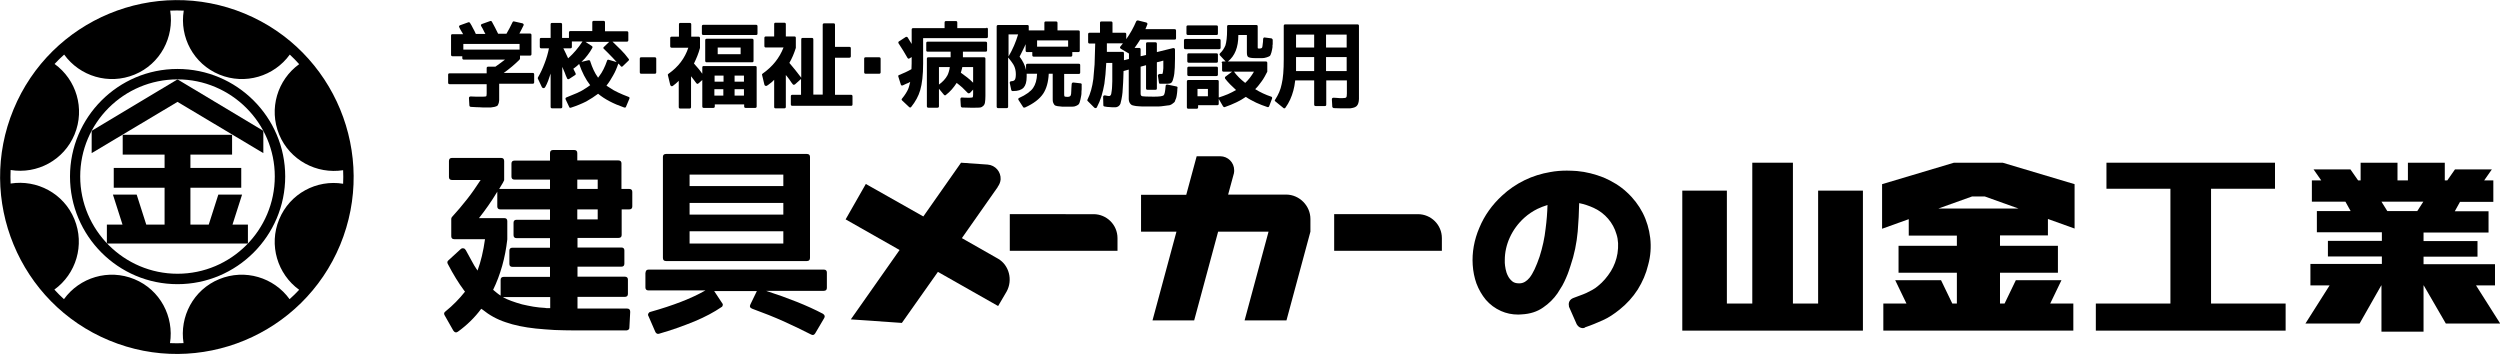<?xml version="1.0" encoding="utf-8"?>
<!-- Generator: Adobe Illustrator 21.1.0, SVG Export Plug-In . SVG Version: 6.00 Build 0)  -->
<svg version="1.1" id="main" xmlns="http://www.w3.org/2000/svg" xmlns:xlink="http://www.w3.org/1999/xlink" x="0px" y="0px"
	 width="1200px" height="169.8px" viewBox="0 0 1200 169.8" style="enable-background:new 0 0 1200 169.8;" xml:space="preserve">
<style type="text/css">
	.st0{fill:#1362AA;}
	.st1{fill:#FFFFFF;}
</style>
<g>
	<g>
		<path d="M298.4,90.7h3.7c0.9,0,1.4,0.5,1.4,1.4v7c0,0.9-0.5,1.4-1.4,1.4h-3.7v12.3c0,0.9-0.5,1.4-1.5,1.4h-19.7v4.6h21.1
			c0.9,0,1.4,0.5,1.4,1.4v6.4c0,0.9-0.5,1.4-1.4,1.4h-21.1v4.8h22.7c1,0,1.5,0.5,1.5,1.4v6.9c0,0.9-0.5,1.4-1.5,1.4h-22.7v5.6h23.8
			c1,0,1.5,0.5,1.5,1.6l-0.4,7.6c0,0.4-0.1,0.7-0.4,0.9c-0.3,0.2-0.6,0.4-1.1,0.4h-24.5c-3.5,0-6.8-0.1-9.9-0.2
			c-3.1-0.2-6.1-0.4-9-0.7c-5.6-0.6-10.4-1.6-14.4-3c-4.3-1.4-8-3.5-11.2-6.1c-0.2-0.1-0.4-0.2-0.6-0.4c-3.1,4.2-6.9,7.9-11.2,11
			c-0.4,0.3-0.8,0.4-1.2,0.3c-0.4-0.1-0.7-0.4-1-0.8l-4.2-7.4c-0.4-0.7-0.3-1.3,0.4-1.8c3.6-2.9,6.7-6.1,9.4-9.5
			c-0.1-0.1-0.2-0.3-0.3-0.4c-0.1-0.1-0.2-0.3-0.3-0.4c-1.2-1.6-2.4-3.4-3.7-5.5c-1.3-2.1-2.6-4.4-4-7.1c-0.3-0.6-0.2-1.2,0.3-1.6
			l5.9-5.4c0.4-0.4,0.9-0.5,1.4-0.4c0.5,0.1,0.8,0.4,1.1,0.9c1.1,2.1,2.1,3.9,2.9,5.3c0.8,1.5,1.5,2.7,2.2,3.7
			c0.1,0.1,0.2,0.3,0.3,0.4l0.2,0.4c0.8-2.1,1.5-4.5,2.1-7c0.6-2.5,1.1-5.2,1.5-8.1h-14.8c-0.9,0-1.4-0.5-1.4-1.4v-8.3
			c0-0.3,0.1-0.6,0.3-0.9c2.6-2.8,5-5.7,7.3-8.6c2.3-2.9,4.4-6,6.5-9.2H217c-1,0-1.5-0.5-1.5-1.4v-7.7c0-1,0.5-1.5,1.5-1.5h23.5
			c1,0,1.5,0.5,1.5,1.5v8.9c0,0.3,0,0.4-0.1,0.5c-0.3,0.7-0.7,1.4-1.1,2c-0.4,0.7-0.8,1.3-1.2,2H264v-4.5h-17.1
			c-0.9,0-1.4-0.5-1.4-1.4v-6.3c0-0.9,0.5-1.4,1.4-1.4H264v-3.6c0-1,0.5-1.5,1.5-1.5h10.1c1,0,1.5,0.5,1.5,1.5V77h19.7
			c1,0,1.5,0.5,1.5,1.4V90.7z M264,100.5h-23.9c-0.9,0-1.4-0.5-1.4-1.4V92c-2.8,4.7-5.8,8.9-8.8,12.7h12.2c0.9,0,1.4,0.5,1.4,1.4
			v8.8c-1,8.9-3.3,17-6.8,24.2c0.6,0.5,1.2,1,1.8,1.5c0.6,0.5,1.2,0.9,1.8,1.3v-7.6c0-0.9,0.5-1.4,1.5-1.4H264v-4.8h-18
			c-1,0-1.5-0.5-1.5-1.4v-6.4c0-0.9,0.5-1.4,1.5-1.4h18v-4.6h-16.1c-0.9,0-1.4-0.5-1.4-1.4v-6c0-0.9,0.5-1.4,1.4-1.4H264V100.5z
			 M264,142.6h-22.5l0.2,0.2c2,1.1,5,2.2,8.9,3.3c1.8,0.4,3.6,0.8,5.4,1.1c1.8,0.3,3.7,0.5,5.7,0.6c0.3,0.1,0.6,0.1,1,0.1
			c0.4,0,0.9,0,1.4,0V142.6z M277.1,90.7h9.8v-4.5h-9.8V90.7z M286.9,105.3v-4.8h-9.8v4.8H286.9z"/>
		<path d="M309.9,130.8c0-0.9,0.5-1.4,1.5-1.4h84c1,0,1.5,0.5,1.5,1.4v7.4c0,0.9-0.5,1.4-1.5,1.4h-27.7c5.3,1.7,10.3,3.5,14.8,5.3
			c4.5,1.8,8.7,3.7,12.5,5.7c0.9,0.6,1.1,1.3,0.6,2.1l-4.3,7.3c-0.5,0.8-1.1,1-1.9,0.6c-4.1-2.1-8.5-4.2-13.1-6.3
			c-4.7-2.1-9.7-4.1-15.2-6.1c-1.1-0.4-1.4-1.1-0.9-2.1l3.1-6.4h-20.5l3.9,5.9c0.3,0.3,0.3,0.7,0.2,1c-0.1,0.4-0.3,0.7-0.6,0.8
			c-3.5,2.4-7.8,4.7-12.8,6.8c-5.6,2.3-11.3,4.3-17.2,6c-0.7,0.2-1.3-0.1-1.7-0.8l-3.3-7.6c-0.3-0.4-0.3-0.9-0.1-1.3
			c0.2-0.4,0.5-0.7,1-0.8c11-3.1,19.8-6.5,26.4-10.3h-27.3c-1,0-1.5-0.5-1.5-1.4V130.8z M319.7,125.3c-1,0-1.5-0.5-1.5-1.5V75.3
			c0-0.9,0.5-1.4,1.5-1.4h67.6c1,0,1.5,0.5,1.5,1.4v48.5c0,1-0.5,1.5-1.5,1.5H319.7z M331,83.8v5.5h45v-5.5H331z M376,103v-5.6h-45
			v5.6H376z M376,116.8V111h-45v5.9H376z"/>
		<path d="M483.2,139.9l-4.1,7l-28.9-16.4L432.9,155l-24.5-1.7l23.4-33.3l-25.9-14.7l9.7-17l27.6,15.6l18.1-25.8l12.8,0.9
			c3.7,0.3,6.4,3.5,6.2,7.1c-0.1,1.3-0.6,2.5-1.4,3.6l0,0.1l-17.2,24.5l17.4,9.9C484.4,127.3,486.2,134.4,483.2,139.9z"/>
		<path d="M524.9,102.8c6.3,0,11.5,5.1,11.5,11.5v6.1h-51.7v-17.6H524.9z"/>
		<path d="M629,105.1v6.1l-11.5,42.6h-20.1l11.5-42.6h-24.2l-11.5,42.6h-20l11.5-42.6h-17V93.5h21.7l5-18.5h11.3
			c3.7,0,6.7,3,6.7,6.7c0,0.4,0,1-0.1,1.3v0.1l-2.8,10.3h28C623.8,93.5,629,98.8,629,105.1z"/>
		<path d="M680.6,102.8c6.3,0,11.5,5.1,11.5,11.5v6.1h-51.7v-17.6H680.6z"/>
		<path d="M759.8,157.5c-0.7,0-2-0.2-3-1.9l-3.7-8.4v-0.3c-0.2-0.9-0.1-1.7,0.3-2.4c0.3-0.5,0.8-1.1,1.9-1.5c1-0.4,2.1-0.8,3.2-1.2
			c1-0.3,2-0.8,3-1.2c0.9-0.5,1.9-1,2.9-1.5c0.9-0.5,1.8-1.1,2.6-1.8c2.5-2,4.5-4.4,6.2-7.1c1.6-2.6,2.7-5.5,3.2-8.6
			c0.5-3.4,0.4-6.5-0.5-9.2c-0.8-2.8-2.2-5.3-4-7.4c-1.8-2.1-4.1-3.9-6.9-5.2c-2.2-1-4.5-1.8-7-2.3c-0.1,4.4-0.3,9-0.7,13.6
			c-0.5,5.5-1.6,11.1-3.5,16.6l-0.8,2.4c-0.3,1-0.8,2.1-1.3,3.3c-0.5,1.2-1.1,2.4-1.8,3.7c-0.7,1.2-1.5,2.5-2.3,3.7
			c-1.8,2.6-4.1,4.9-6.9,6.8c-2.8,2-6.3,3.1-10.2,3.3c-0.6,0-1.1,0.1-1.7,0.1c-3.1,0-5.8-0.6-8.3-1.7c-2.9-1.3-5.3-3.1-7.3-5.4
			c-1.9-2.3-3.4-4.9-4.5-7.8c-1-2.8-1.6-5.8-1.8-8.9c-0.4-6,0.7-12.1,3.2-17.9c2.4-5.8,6.1-11,10.9-15.4c3.2-3,6.9-5.5,10.8-7.4
			c3.9-1.9,8.1-3.2,12.3-3.9c2.6-0.5,5.4-0.7,8-0.7c1.6,0,3.3,0.1,4.9,0.2c4.4,0.4,8.6,1.5,12.7,3.1c4.2,1.8,8,4.1,11.1,7
			c3.2,2.9,5.8,6.3,7.7,10c1.9,3.7,3.1,7.8,3.6,12c0.5,4.3,0.2,8.7-1,13c-1,4.2-2.7,8.1-5,11.8c-2.3,3.6-5.3,6.9-8.7,9.6
			c-2.6,2.1-5.3,3.9-8,5.1c-2.7,1.2-5.5,2.4-8.5,3.4C760.6,157.4,760.2,157.5,759.8,157.5z M742.8,98.4c-1.7,0.5-3.4,1.2-4.9,1.9
			c-2.2,1.1-4.3,2.5-6.2,4.2c-3.1,2.8-5.4,6-7,9.5c-1.6,3.5-2.4,7.2-2.4,10.8v0.8c0,0.1,0,0.3,0,0.4l0,0.1l0,0.1
			c0,0.8,0.2,1.8,0.4,3c0.2,1.1,0.6,2.3,1.2,3.4c0.5,1,1.3,1.9,2.2,2.6c0.7,0.5,1.7,0.8,2.9,0.8c0.2,0,0.4,0,0.6,0
			c1.7-0.1,3.2-1,4.6-2.7c1.6-2,3.2-5.4,4.8-10.1c1.4-4.4,2.4-8.9,2.9-13.5C742.4,105.9,742.7,102.1,742.8,98.4z"/>
		<g>
			<polyline points="1061.3,90.6 1092,90.6 1092,78.1 1011.1,78.1 1011.1,90.6 1041.8,90.6 1041.8,145.7 1006,145.7 1006,158.7 
				1097.1,158.7 1097.1,145.7 1061.3,145.7 1061.3,90.6 			"/>
			<path d="M1143.1,96.8h20.1l-2.9,4.5h-14.4L1143.1,96.8 M1197.6,137v-10.2h-34.3v-3.6h25.9v-7.5h-25.9v-4.1h31.2v-10.2h-16.2
				l2.5-4.5h16V86.6h-4.4l3.7-5.3h-17.7l-3.7,5.3h-1.2v-8.5h-17.7v8.5h-5v-8.5h-17.7v8.5h-1.2l-3.7-5.3h-17.7l3.7,5.3h-4.5v10.2
				h16.1l2.5,4.5h-16.2v10.2h31.2v4.1h-25.9v7.5h25.9v3.6h-34.3V137h9.2l-11.6,18.3h26L1143,137h0.1v22.2h20.2V137h0.1l10.6,18.3
				h26.1l-11.6-18.3H1197.6z"/>
			<polyline points="872.7,145.7 860.6,145.7 860.6,78.1 841.1,78.1 841.1,145.7 828.9,145.7 828.9,91.5 807.5,91.5 807.5,158.7 
				894.2,158.7 894.2,91.5 872.7,91.5 872.7,145.7 			"/>
			<path d="M930.4,100.1l16.2-5.8h6.1l16.2,5.8H930.4 M937.9,78.1l-34.5,10.3v21.4l12.8-4.6v7.9h23.1v4.9h-28v12.9h28v14.8h-2.2
				l-5.4-11.2h-22l5.4,11.2H904v13h91.2v-13h-11.1l5.4-11.2h-21.9l-5.4,11.2H960v-14.8h27.8V118H960V113h23v-7.9l12.8,4.6V88.4
				l-34.5-10.3H937.9z"/>
		</g>
	</g>
	<g>
		<path d="M233.6,40.4h-17.8c-0.4,0-0.7-0.2-0.7-0.7v-3.8c0-0.5,0.2-0.7,0.7-0.7h17.8v-2.5c0-0.4,0.2-0.7,0.7-0.7h3.5
			c1.5-1,3-2.2,4.6-3.4h-19.8c-0.4,0-0.7-0.2-0.7-0.7V27h-4.7c-0.4,0-0.7-0.2-0.7-0.7v-9.2c0-0.5,0.2-0.7,0.7-0.7h5.1
			c-0.3-0.6-0.6-1.1-1-1.7c-0.3-0.5-0.6-1-0.8-1.5c-0.3-0.5-0.2-0.9,0.4-1.1l3.9-1.4c0.3-0.1,0.6,0,0.8,0.3c0.5,0.8,1,1.6,1.4,2.5
			c0.5,0.9,1,1.8,1.4,2.8h4.6c-0.4-0.6-0.7-1.3-1-1.9c-0.3-0.6-0.6-1.2-1-1.8c-0.3-0.5-0.2-0.9,0.4-1.1l3.9-1.4
			c0.3-0.1,0.6,0,0.8,0.3c0.5,0.9,1,1.8,1.5,2.8c0.5,1,1,2,1.5,3h4c0.5-0.9,1-1.7,1.5-2.7c0.5-0.9,1-1.9,1.4-2.8
			c0.2-0.4,0.4-0.5,0.8-0.4l4,0.9c0.2,0.1,0.4,0.2,0.5,0.4c0.1,0.2,0.1,0.4,0,0.6c-0.3,0.7-0.7,1.4-1,2c-0.3,0.6-0.7,1.3-1,1.9h5.1
			c0.4,0,0.7,0.2,0.7,0.7v9.2c0,0.4-0.2,0.7-0.7,0.7h-4.8v1.5c0,0.1-0.1,0.3-0.2,0.4c-2.3,2.3-4.8,4.4-7.6,6.4h13.9
			c0.4,0,0.7,0.2,0.7,0.7v3.8c0,0.4-0.2,0.7-0.7,0.7h-16.1v5.7c0,0.6,0,1.1,0,1.4c0,0.4,0,0.6,0,0.8c0,0.3-0.1,0.5-0.1,0.8
			c0,0.2-0.1,0.5-0.2,0.8c-0.2,0.6-0.4,0.9-0.6,1.1c-0.3,0.2-0.7,0.3-1.3,0.5c-0.6,0.1-1.3,0.2-1.9,0.3c-0.2,0-0.6,0-1,0
			c-0.5,0-1,0-1.7,0c-0.5,0-1.3,0-2.5-0.1c-1.1,0-2.6-0.1-4.3-0.2c-0.2,0-0.3-0.1-0.5-0.2c-0.1-0.1-0.2-0.3-0.2-0.4l-0.2-3.6
			c0-0.2,0-0.4,0.2-0.6c0.2-0.1,0.4-0.2,0.6-0.2c1.6,0.1,2.9,0.1,3.9,0.1c1,0,1.7,0,2.1,0c0.9,0,1.4-0.1,1.5-0.2
			c0.1-0.1,0.2-0.6,0.2-1.3V40.4z M222.4,21.1v2.7h27v-2.7H222.4z"/>
		<path d="M300.5,51.2c-0.1,0.4-0.4,0.5-0.9,0.4c-5.2-1.8-9.4-4-12.5-6.6c-1.7,1.3-3.6,2.5-5.7,3.7c-2.2,1.1-4.6,2.1-7.4,3
			c-0.4,0.1-0.7,0-0.8-0.4l-1.7-3.6c-0.1-0.2-0.1-0.4,0-0.6c0.1-0.2,0.2-0.3,0.5-0.4c1.8-0.7,3.5-1.4,5.1-2.1c1.6-0.7,3-1.5,4.3-2.4
			c0.3-0.2,0.6-0.4,0.9-0.6c0.3-0.2,0.6-0.5,1-0.7c-2.2-2.8-3.9-6.2-5.3-10.2c-0.3,0.2-0.6,0.6-1.1,1c-0.5,0.4-1,0.8-1.7,1.3
			c0.1,0.1,0.1,0.3,0.3,0.6c0.1,0.2,0.2,0.5,0.4,0.8c0.1,0.1,0.1,0.3,0.2,0.4c0.1,0.1,0.1,0.3,0.2,0.4c0.1,0.4,0.1,0.6-0.2,0.8
			l-2.9,1.9c-0.2,0.1-0.4,0.2-0.6,0.1c-0.2-0.1-0.4-0.2-0.4-0.4c-0.4-0.9-0.8-1.7-1.1-2.7c-0.4-0.9-0.8-1.9-1.2-2.8v19.2
			c0,0.4-0.2,0.7-0.7,0.7H265c-0.4,0-0.7-0.2-0.7-0.7v-16c-0.4,1.2-0.8,2.4-1.2,3.5c-0.4,1.1-0.9,2.1-1.4,3
			c-0.2,0.3-0.4,0.5-0.8,0.5c-0.4,0-0.6-0.2-0.8-0.5l-1.9-4c-0.1-0.2-0.1-0.4,0-0.6c1.3-2.2,2.3-4.4,3.2-6.8
			c0.9-2.3,1.6-4.7,2.1-7.2h-3.7c-0.4,0-0.7-0.2-0.7-0.7v-3.6c0-0.5,0.2-0.7,0.7-0.7h4.5v-6.5c0-0.5,0.2-0.7,0.7-0.7h4.1
			c0.4,0,0.7,0.2,0.7,0.7v6.5h3.3v-2.6c0-0.4,0.2-0.7,0.7-0.7h10.5v-4.2c0-0.4,0.2-0.7,0.7-0.7h4.7c0.4,0,0.7,0.2,0.7,0.7V15h10.5
			c0.4,0,0.7,0.2,0.7,0.7v3.6c0,0.4-0.2,0.7-0.7,0.7H294c1.4,1.4,2.8,2.7,4.1,4c1.3,1.3,2.5,2.7,3.6,4.2c0.3,0.3,0.3,0.6,0,0.9
			l-2.8,2.7c-0.3,0.3-0.6,0.3-0.9,0c-0.2-0.2-0.3-0.4-0.4-0.5c-0.2-0.2-0.3-0.4-0.5-0.5c-0.1-0.1-0.2-0.2-0.3-0.3
			c-0.7,2.1-1.5,4-2.5,5.7c-1,1.8-2,3.4-3.2,4.9c0.1,0.1,0.3,0.2,0.6,0.4c0.3,0.2,0.6,0.4,1.1,0.7c1.1,0.8,2.4,1.5,3.9,2.2
			c1.5,0.7,3.1,1.4,5,2.1c0.4,0.1,0.6,0.4,0.4,0.9L300.5,51.2z M274.5,19.9v2.6c0,0.4-0.2,0.7-0.7,0.7h-3.4c0.1,0.3,0.4,0.8,0.8,1.6
			c0.4,0.8,0.9,1.9,1.5,3.2c2.6-2.3,4.9-5,6.9-8.1H274.5z M287.6,36.6c0.8-1,1.5-2.2,2.1-3.4c0.6-1.2,1.2-2.6,1.7-4.1
			c0.1-0.4,0.4-0.5,0.8-0.4l3.8,1.1c-0.9-1-1.9-2.1-2.9-3.1c-1-1.1-2.1-2.1-3.2-3.2c-0.4-0.3-0.4-0.7,0-1l2.5-2.4h-11.4l3.1,2
			c0.3,0.2,0.4,0.5,0.2,0.9c-0.7,1.2-1.4,2.4-2.3,3.5c-0.8,1.1-1.8,2.2-2.9,3.2l3.4-0.8c0.2-0.1,0.3,0,0.5,0.1
			c0.2,0.1,0.3,0.2,0.3,0.4c1,3.1,2.2,5.7,3.6,7.6l0.1,0.1c0,0,0,0.1,0,0.1c0,0,0,0.1,0,0.1c0,0,0,0,0,0.1L287.6,36.6z"/>
		<path d="M307.1,28.2c0-0.5,0.2-0.7,0.7-0.7h6.5c0.4,0,0.7,0.2,0.7,0.7v6.5c0,0.4-0.2,0.7-0.7,0.7h-6.5c-0.4,0-0.7-0.2-0.7-0.7
			V28.2z"/>
		<path d="M335.3,17.6c0.4,0,0.7,0.2,0.7,0.7v4.6v0.1c-0.4,1.4-0.8,2.7-1.3,3.9c-0.5,1.2-1,2.4-1.6,3.6c0.7,0.8,1.4,1.6,2.1,2.4
			c0.7,0.8,1.3,1.7,1.9,2.5v-3c0-0.5,0.2-0.7,0.7-0.7h24.7c0.5,0,0.7,0.2,0.7,0.7v18.7c0,0.4-0.2,0.7-0.7,0.7h-4.6
			c-0.4,0-0.7-0.2-0.7-0.7v-1h-14.1v1c0,0.4-0.2,0.7-0.7,0.7h-4.6c-0.4,0-0.7-0.2-0.7-0.7V38.4l-1.8,1.6c-0.4,0.4-0.7,0.3-1.1-0.1
			c-0.4-0.5-0.7-1-1.1-1.5c-0.4-0.5-0.9-1.2-1.4-1.8v14.8c0,0.4-0.2,0.7-0.7,0.7h-4.5c-0.4,0-0.7-0.2-0.7-0.7V38.8
			c-0.5,0.5-0.9,0.9-1.4,1.3c-0.5,0.4-0.9,0.7-1.4,1.1c-0.3,0.2-0.5,0.3-0.8,0.1c-0.3-0.1-0.4-0.3-0.5-0.6l-1.1-4.6
			c-0.1-0.3,0-0.5,0.3-0.7c4.7-3.3,7.8-7.4,9.5-12.5h-8c-0.4,0-0.7-0.2-0.7-0.7v-3.9c0-0.4,0.2-0.7,0.7-0.7h3.5v-5.9
			c0-0.5,0.2-0.7,0.7-0.7h4.5c0.4,0,0.7,0.2,0.7,0.7v5.9H335.3z M336.9,12.6c0-0.4,0.2-0.7,0.7-0.7h25.3c0.4,0,0.7,0.2,0.7,0.7v3.5
			c0,0.5-0.2,0.7-0.7,0.7h-25.3c-0.4,0-0.7-0.2-0.7-0.7V12.6z M339.2,29.9c-0.4,0-0.7-0.2-0.7-0.7v-9.9c0-0.4,0.2-0.7,0.7-0.7H361
			c0.4,0,0.7,0.2,0.7,0.7v9.9c0,0.5-0.2,0.7-0.7,0.7H339.2z M347.3,39.2v-2.9h-4.3v2.9H347.3z M342.9,45.9h4.3v-3.1h-4.3V45.9z
			 M355.5,26v-3.2h-11V26H355.5z M357.1,39.2v-2.9h-4.5v2.9H357.1z M352.6,45.9h4.5v-3.1h-4.5V45.9z"/>
		<path d="M394.9,45.4V11.9c0-0.4,0.2-0.7,0.7-0.7h4.5c0.5,0,0.7,0.2,0.7,0.7v10.6h6.9c0.5,0,0.7,0.2,0.7,0.7V27
			c0,0.4-0.2,0.7-0.7,0.7h-6.9v17.8h7.7c0.4,0,0.7,0.2,0.7,0.7v3.9c0,0.5-0.2,0.7-0.7,0.7h-28.2c-0.4,0-0.7-0.2-0.7-0.7v-3.9
			c0-0.4,0.2-0.7,0.7-0.7h4.2v-7.6l-2.9,2.6c-0.2,0.1-0.4,0.2-0.6,0.2c-0.2,0-0.4-0.1-0.5-0.3c-0.5-0.6-1-1.3-1.5-2.1
			c-0.5-0.7-1.1-1.5-1.8-2.3v15.3c0,0.4-0.2,0.7-0.7,0.7h-4.2c-0.5,0-0.7-0.2-0.7-0.7v-13c0,0-0.1,0.1-0.1,0.1c0,0-0.1,0-0.1,0.1
			c-0.1,0-0.1,0.1-0.1,0.1c0,0,0,0.1-0.1,0.1c-0.5,0.5-1,1-1.5,1.3c-0.5,0.4-1,0.8-1.5,1.1c-0.3,0.2-0.5,0.2-0.8,0.1
			c-0.3-0.1-0.4-0.3-0.5-0.6l-1.1-4.6c-0.1-0.3,0-0.5,0.3-0.7c4.7-3.3,8-7.4,10-12.5h-8.5c-0.4,0-0.7-0.2-0.7-0.7v-3.9
			c0-0.4,0.2-0.7,0.7-0.7h4v-5.9c0-0.5,0.2-0.7,0.7-0.7h4.2c0.4,0,0.7,0.2,0.7,0.7v5.9h4.1c0.5,0,0.7,0.2,0.7,0.7v4.6
			c0,0.1,0,0.1,0,0.2c-0.4,1.3-0.9,2.6-1.4,3.8c-0.5,1.2-1.1,2.3-1.7,3.4c1.9,2.2,3.8,4.6,5.7,7.1V18.9c0-0.5,0.2-0.7,0.7-0.7h4.4
			c0.4,0,0.7,0.2,0.7,0.7v26.5H394.9z"/>
		<path d="M414.8,28.2c0-0.5,0.2-0.7,0.7-0.7h6.5c0.4,0,0.7,0.2,0.7,0.7v6.5c0,0.4-0.2,0.7-0.7,0.7h-6.5c-0.4,0-0.7-0.2-0.7-0.7
			V28.2z"/>
		<path d="M473.5,13.3c0.4,0,0.7,0.2,0.7,0.7v3.6c0,0.4-0.2,0.7-0.7,0.7h-30.4v12.2c0,5.5-0.5,9.7-1.4,12.8c-0.8,2.8-2.3,5.5-4.3,8
			c-0.1,0.2-0.3,0.3-0.5,0.3c-0.2,0-0.4-0.1-0.5-0.2l-3.4-3.2c-0.3-0.3-0.3-0.6,0-0.9c1.4-1.7,2.3-3.2,2.9-4.5
			c0.2-0.4,0.3-0.9,0.5-1.5c0.2-0.6,0.3-1.3,0.5-2c-0.6,0.4-1.3,0.7-1.9,0.9c-0.6,0.3-1.1,0.5-1.7,0.8c-0.5,0.1-0.8,0-0.9-0.4
			l-1.2-3.8c-0.1-0.2,0-0.3,0-0.5c0.1-0.2,0.2-0.3,0.4-0.3c2-0.8,4-1.7,5.9-2.8c0.1-1.6,0.1-3.6,0.1-5.8l-1,0.6
			c-0.4,0.3-0.7,0.2-1-0.2c-0.6-1.1-1.3-2.3-2-3.4c-0.7-1.1-1.5-2.4-2.3-3.6c-0.2-0.4-0.1-0.8,0.3-1l3.1-2c0.1-0.1,0.3-0.2,0.5-0.1
			c0.2,0,0.4,0.1,0.5,0.3c0.4,0.7,0.8,1.3,1.1,1.8c0.3,0.5,0.6,0.9,0.8,1.3v-6.9c0-0.4,0.2-0.7,0.7-0.7h15.1v-2.7
			c0-0.4,0.2-0.7,0.7-0.7h4.7c0.4,0,0.7,0.2,0.7,0.7v2.7H473.5z M473.8,24.1c0,0.5-0.2,0.7-0.7,0.7h-10.9v2.7h10.1
			c0.5,0,0.7,0.2,0.7,0.7V46c0,1.4-0.1,2.4-0.2,3.1c-0.1,0.7-0.3,1.2-0.8,1.7c-0.4,0.4-0.9,0.7-1.5,0.8c-0.6,0.1-1.5,0.1-2.7,0.1
			c-0.4,0-1,0-2,0c-1,0-2.3-0.1-3.9-0.1c-0.2,0-0.3-0.1-0.5-0.2c-0.1-0.1-0.2-0.3-0.2-0.4l-0.2-3.4c0-0.2,0-0.4,0.2-0.6
			c0.1-0.2,0.4-0.2,0.6-0.2c1.1,0.1,1.9,0.1,2.5,0.1c0.6,0,1,0,1.2,0c0.8,0,1.2-0.1,1.4-0.2c0.1-0.1,0.2-0.6,0.2-1.5v-2.2l-1.5,1.6
			c-0.2,0.1-0.4,0.2-0.6,0.2c-0.2,0-0.4-0.1-0.5-0.2c-0.9-0.9-1.8-1.8-2.6-2.6c-0.9-0.8-1.8-1.5-2.7-2.2c-1.4,2.2-3.1,4.2-5.2,5.8
			c-0.3,0.3-0.6,0.2-0.9-0.1l-2.4-2.9V51c0,0.4-0.2,0.7-0.7,0.7h-4.4c-0.4,0-0.7-0.2-0.7-0.7V28.2c0-0.5,0.2-0.7,0.7-0.7h10.7v-2.7
			h-11c-0.5,0-0.7-0.2-0.7-0.7v-3.4c0-0.5,0.2-0.7,0.7-0.7h27.8c0.4,0,0.7,0.2,0.7,0.7V24.1z M450.7,32.2v8.4
			c1.8-1.3,3.2-2.8,4.1-4.5c0.3-0.6,0.5-1.2,0.7-1.9c0.2-0.6,0.3-1.3,0.4-2H450.7z M467.2,32.2h-5.3c-0.1,0.4-0.1,0.8-0.3,1.3
			c-0.1,0.5-0.3,0.9-0.4,1.4c1.1,0.8,2.1,1.5,3.1,2.3c1,0.8,1.9,1.6,2.8,2.5V32.2z"/>
		<path d="M518.7,40c0.2,0,0.3,0.1,0.4,0.2c0.1,0.1,0.2,0.3,0.1,0.5c0,0.3,0,0.6,0,1c0,0.3,0,0.7,0,1.1c0,0.6-0.1,1-0.1,1.3
			c0,0.3,0,0.6,0,0.7c0,0.5-0.1,1-0.2,1.5c-0.1,0.5-0.2,1-0.3,1.5c-0.3,1.2-0.5,1.9-0.7,2.1c-0.2,0.3-0.6,0.6-1.3,0.9
			c-0.6,0.3-1.2,0.4-1.9,0.4H512c-0.5,0-1,0-1.5,0c-0.5,0-1,0-1.5-0.1c-0.3,0-0.6-0.1-1-0.1c-0.3,0-0.6-0.1-1-0.2
			c-0.6-0.1-0.9-0.4-1.1-0.8c-0.2-0.3-0.4-0.7-0.5-1.1c-0.1-0.4-0.1-1-0.1-1.8V35.4h-1.9c-0.2,4-1.1,7.2-2.7,9.6
			c-1.7,2.5-4.5,4.7-8.7,6.6c-0.4,0.1-0.7,0.1-0.9-0.2l-2.2-3.4c-0.1-0.2-0.2-0.4-0.1-0.6c0.1-0.2,0.2-0.4,0.4-0.4
			c1.6-0.7,3-1.5,4.1-2.3c1.1-0.8,2-1.6,2.6-2.5c1.1-1.6,1.8-3.8,1.9-6.8h-5c0,0.2,0,0.4,0,0.6c0,0.2,0,0.5,0,0.8
			c0,2.5-0.5,4.2-1.5,5.3c-1.1,1.1-2.7,1.6-4.9,1.6h-0.4c-0.3,0-0.5-0.2-0.6-0.5l-0.7-3.3c-0.1-0.2,0-0.4,0.1-0.6
			c0.1-0.2,0.3-0.3,0.6-0.3h-0.3c1,0,1.7-0.2,2-0.7c0.3-0.4,0.5-1.3,0.5-2.7c0-1.5-0.3-2.8-0.8-3.9c-0.2-0.5-0.6-1.1-1.1-1.8
			c-0.5-0.7-1.1-1.5-1.8-2.3v23.6c0,0.4-0.2,0.7-0.7,0.7h-4.1c-0.4,0-0.7-0.2-0.7-0.7V12.7c0-0.4,0.2-0.7,0.7-0.7h14
			c0.5,0,0.7,0.2,0.7,0.7v1.9h7.5V11c0-0.5,0.2-0.7,0.7-0.7h4.9c0.4,0,0.7,0.2,0.7,0.7v3.6h10c0.5,0,0.7,0.2,0.7,0.7v9
			c0,0.4-0.2,0.7-0.7,0.7h-2.9v1.5c0,0.4-0.2,0.7-0.7,0.7h-17.8c-0.4,0-0.7-0.2-0.7-0.7V25H493c-0.4,0-0.7-0.2-0.7-0.7v-3.1
			c-0.4,1-0.9,2-1.4,3c-0.5,1-1,2-1.5,3c1.5,2,2.6,4.1,3.1,6.4v-2.3c0-0.4,0.2-0.7,0.7-0.7h24.6c0.5,0,0.7,0.2,0.7,0.7v3.5
			c0,0.4-0.2,0.7-0.7,0.7h-7v9.8c0,0.6,0.1,0.9,0.2,1c0.1,0.1,0.6,0.2,1.4,0.2c0.9,0,1.5-0.3,1.6-0.9c0.1-0.3,0.2-0.8,0.2-1.7
			c0-0.9,0.1-2,0.2-3.5c0-0.2,0.1-0.4,0.2-0.6c0.2-0.1,0.4-0.2,0.6-0.2L518.7,40z M484.1,16.5v10.6c2-3.4,3.5-6.9,4.6-10.6H484.1z
			 M512.7,22.4v-3h-14.9v3H512.7z"/>
		<path d="M539.9,15.7c0.4,0,0.7,0.2,0.7,0.7v2.4c1.9-2.7,3.5-5.5,4.8-8.6c0.2-0.3,0.4-0.4,0.8-0.4l4,1c0.3,0.1,0.4,0.2,0.5,0.4
			c0.1,0.2,0.1,0.4,0,0.6c-0.1,0.3-0.3,0.6-0.4,1c-0.2,0.4-0.3,0.8-0.5,1.2h14c0.4,0,0.7,0.2,0.7,0.7v3.6c0,0.5-0.2,0.7-0.7,0.7
			h-16.5c-0.8,1.3-1.7,2.6-2.7,4h2.2c0.4,0,0.7,0.2,0.7,0.7v3.3l2.6-0.6v-5.4c0-0.5,0.2-0.7,0.7-0.7h3.8c0.4,0,0.7,0.2,0.7,0.7V25
			l7.7-1.9c0.3-0.1,0.5,0,0.7,0.1c0.2,0.1,0.3,0.3,0.3,0.6c0,1.5,0,3,0,4.4c0,1.4-0.1,2.8-0.1,4.2c-0.1,2.2-0.3,3.9-0.7,5.2
			c-0.3,1.2-0.6,1.9-1.1,2.2c-0.4,0.3-1,0.4-1.8,0.4c-0.6,0-1.2,0-1.8,0c-0.6,0-1.1,0-1.6,0c-0.4,0-0.6-0.2-0.6-0.5l-0.5-3.3
			c-0.1-0.2,0-0.4,0.2-0.6c0.2-0.2,0.4-0.3,0.6-0.3h1c0.2,0,0.4,0,0.4-0.1l0.2-0.8c0-0.2,0.1-0.4,0.1-0.8c0-0.3,0.1-0.7,0.1-1.1
			c0-0.3,0-0.7,0-1.3c0-0.6,0-1.4,0-2.3l-3.1,0.8v12.5c0,0.5-0.2,0.7-0.7,0.7h-3.8c-0.5,0-0.7-0.2-0.7-0.7V31.3l-2.6,0.7v13
			c0,0.7,0.3,1.1,0.8,1.2c0.5,0.1,2.3,0.2,5.5,0.2c2.7,0,4.3-0.2,4.8-0.7c0.4-0.4,0.7-1.8,0.9-4.4c0-0.3,0.1-0.5,0.3-0.6
			c0.2-0.1,0.4-0.2,0.6-0.1l4.3,0.9c0.4,0.1,0.6,0.3,0.5,0.7c-0.1,0.5-0.1,0.9-0.1,1.3c0,0.4-0.1,0.8-0.1,1.1
			c-0.1,1.1-0.3,1.8-0.4,2.3c-0.1,0.4-0.3,0.8-0.4,1c-0.1,0.3-0.2,0.5-0.2,0.7c-0.1,0.3-0.5,0.7-1.1,1.1c-0.5,0.4-1,0.7-1.5,0.8
			c-0.1,0-0.4,0.1-0.8,0.1c-0.4,0.1-0.9,0.1-1.5,0.2c-1.3,0.2-2.3,0.3-2.9,0.3h-3.8c-1.1,0-1.9,0-2.7,0c-0.7,0-1.2,0-1.6,0
			c-0.6,0-1.2-0.1-1.7-0.1c-0.5,0-0.9-0.1-1.1-0.1c-0.4-0.1-0.8-0.1-1.1-0.2c-0.3-0.1-0.6-0.2-0.8-0.2c-0.4-0.2-0.7-0.5-1-0.9
			c-0.3-0.4-0.4-0.8-0.5-1.2c0-0.3-0.1-0.5-0.1-0.8c0-0.3,0-0.6,0-0.9V33.4l-2.5,0.7c0,1.3-0.1,2.4-0.1,3.3c0,0.9-0.1,1.7-0.1,2.3
			c-0.1,1.9-0.2,3.4-0.3,4.7c-0.1,0.5-0.1,1.1-0.2,1.6c-0.1,0.5-0.2,1.1-0.3,1.7c-0.2,1-0.4,1.7-0.5,2.1c-0.2,0.4-0.4,0.8-0.8,1.1
			c-0.5,0.3-0.8,0.5-1,0.5c-0.2,0-0.4,0.1-0.6,0.1c-0.2,0-0.4,0-0.6,0c-0.6,0-1.3,0-2.1-0.1c-0.8,0-1.7-0.1-2.6-0.3
			c-0.4-0.1-0.5-0.3-0.5-0.7l-0.1-3.9c0-0.3,0.1-0.5,0.3-0.6c0.2-0.1,0.4-0.2,0.7-0.1c0.4,0.1,0.7,0.1,1,0.2c0.3,0,0.6,0.1,0.8,0.1
			c0.4,0,0.6-0.1,0.8-0.4c0.2-0.2,0.4-0.8,0.5-2c0.1-0.7,0.2-1.5,0.2-2.2c0-0.8,0.1-1.6,0.1-2.5c0-0.7,0-1.8,0-3.2
			c0-1.5,0-3.4,0-5.6h-2.9c-0.2,4-0.5,7.4-0.9,10c-0.4,2.1-0.8,4.1-1.4,6c-0.6,1.9-1.3,3.6-2.2,5.3c-0.1,0.2-0.3,0.4-0.6,0.4
			c-0.3,0-0.5-0.1-0.7-0.3l-3.1-3.1c-0.2-0.2-0.3-0.4-0.1-0.7c1.4-2.8,2.3-6.1,2.8-9.9c0.2-1.9,0.4-4.2,0.6-7
			c0.1-2.8,0.2-6.1,0.3-10h-2.7c-0.4,0-0.7-0.2-0.7-0.7v-3.8c0-0.4,0.2-0.7,0.7-0.7h5V11c0-0.5,0.2-0.7,0.7-0.7h4.6
			c0.4,0,0.7,0.2,0.7,0.7v4.7H539.9z M541.9,25.7l-3.9-2.3c-0.2-0.1-0.3-0.3-0.4-0.5c0-0.2,0-0.4,0.2-0.6c0.5-0.6,0.9-1.1,1.2-1.5
			h-7.7c0,0.9,0,1.7,0,2.4c0,0.7,0,1.2,0,1.7h7.5c0.5,0,0.7,0.2,0.7,0.7v3.3l2.4-0.6V25.7z"/>
		<path d="M568.3,19.4c0-0.4,0.2-0.7,0.7-0.7h16.2c0.4,0,0.7,0.2,0.7,0.7v3.5c0,0.4-0.2,0.7-0.7,0.7h-16.2c-0.4,0-0.7-0.2-0.7-0.7
			V19.4z M586.4,30.2c0-0.5,0.2-0.7,0.7-0.7h1.2l-2.7-2.9c-0.3-0.3-0.3-0.6,0-1c1.2-1.1,2-2.4,2.6-3.8c0.5-1.6,0.8-4.1,0.8-7.4v-1.7
			c0-0.4,0.2-0.7,0.7-0.7h13.3c0.5,0,0.7,0.2,0.7,0.7v9.9c0,0.4,0,0.6,0.1,0.6c0.2,0.1,0.4,0.1,0.8,0.1c0.7,0,1.2-0.2,1.3-0.7
			c0.1-0.3,0.1-0.7,0.2-1.4c0.1-0.6,0.2-1.5,0.2-2.5c0.1-0.5,0.3-0.8,0.8-0.7l3.1,0.4c0.2,0,0.3,0.1,0.5,0.3
			c0.1,0.1,0.2,0.3,0.2,0.5c0,0.1,0,0.3,0,0.5c0,0.2,0,0.3,0,0.5c0,0.3,0,0.6,0,0.8c0,0.2,0,0.5-0.1,0.7c0,0.2,0,0.4,0,0.6
			c0,0.2,0,0.3,0,0.3c-0.1,0.6-0.2,1.4-0.5,2.5c-0.3,0.9-0.5,1.5-0.7,1.7c-0.2,0.2-0.7,0.4-1.5,0.7c-0.9,0.3-1.6,0.4-2.2,0.4h-3.4
			c-1.7,0-2.7-0.2-3.3-0.5c-0.5-0.3-0.7-1-0.7-2.2v-8.4h-4.1V17c0,5.7-1.7,9.9-5,12.5h18.2c0.4,0,0.7,0.2,0.7,0.7v4.1
			c0,0.1,0,0.1-0.1,0.1h0.1c-0.8,1.6-1.6,3.1-2.6,4.5c-1,1.4-2,2.7-3.2,3.9c2.4,1.5,5,2.7,7.7,3.6c0.4,0.1,0.5,0.5,0.4,0.9l-1.4,3.7
			c-0.2,0.4-0.5,0.5-0.8,0.4c-1.9-0.6-3.6-1.3-5.4-2.1c-1.7-0.8-3.4-1.7-5-2.8c-2.7,1.9-6.1,3.5-10.1,4.9c-0.3,0.1-0.5,0-0.8-0.3
			l-2.1-3.6v2.3c0,0.4-0.2,0.7-0.7,0.7h-9.2v1c0,0.4-0.2,0.7-0.7,0.7h-4c-0.4,0-0.7-0.2-0.7-0.7V39.1c0-0.4,0.2-0.7,0.7-0.7h13.9
			c0.5,0,0.7,0.2,0.7,0.7v7.7c1.5-0.5,3-1,4.4-1.6c1.4-0.6,2.7-1.3,3.9-2c-2-1.8-3.8-3.6-5.2-5.4c-0.2-0.4-0.2-0.7,0.1-1l3.2-2.4
			h-4.1c-0.4,0-0.7-0.2-0.7-0.7V30.2z M569.5,12.9c0-0.5,0.2-0.7,0.7-0.7h13.7c0.5,0,0.7,0.2,0.7,0.7v3.2c0,0.5-0.2,0.7-0.7,0.7
			h-13.7c-0.4,0-0.7-0.2-0.7-0.7V12.9z M569.9,26.3c0-0.5,0.2-0.7,0.7-0.7h13.3c0.5,0,0.7,0.2,0.7,0.7v3.1c0,0.5-0.2,0.7-0.7,0.7
			h-13.3c-0.4,0-0.7-0.2-0.7-0.7V26.3z M569.9,32.7c0-0.4,0.2-0.7,0.7-0.7h13.3c0.5,0,0.7,0.2,0.7,0.7v3.1c0,0.4-0.2,0.7-0.7,0.7
			h-13.3c-0.4,0-0.7-0.2-0.7-0.7V32.7z M579.8,46.2v-3.5h-5v3.5H579.8z M597.7,39.8c1.6-1.5,3-3.3,4.2-5.4h-9.6
			C593.7,36.3,595.5,38.1,597.7,39.8z"/>
		<path d="M651.6,11.7c0.4,0,0.7,0.2,0.7,0.7v32.2c0,0.7,0,1.3,0,1.8c0,0.5,0,0.8,0,1.1c0,0.4-0.1,0.7-0.1,1.1
			c-0.1,0.3-0.1,0.6-0.2,0.9c-0.2,0.6-0.4,1-0.8,1.4c-0.3,0.3-0.7,0.5-1.2,0.7c-0.6,0.2-1.2,0.3-1.9,0.4c-0.2,0-0.6,0-1,0
			c-0.4,0-1,0-1.7,0c-0.4,0-1,0-1.9,0c-0.9,0-2-0.1-3.3-0.1c-0.4-0.1-0.6-0.3-0.7-0.6l-0.2-3.6c0-0.2,0-0.4,0.2-0.6
			c0.1-0.1,0.4-0.2,0.6-0.2c1.2,0.1,2.2,0.1,2.9,0.2c0.7,0,1.2,0,1.4,0c1,0,1.6-0.1,1.8-0.4c0.2-0.2,0.3-0.8,0.3-1.8v-6.3h-9.9v11.6
			c0,0.5-0.2,0.7-0.7,0.7h-4.4c-0.4,0-0.7-0.2-0.7-0.7V38.6h-9.1c-0.1,1-0.3,1.9-0.4,2.7c-0.2,0.8-0.3,1.5-0.5,2.2
			c-0.8,3-2,5.7-3.8,8.2c-0.1,0.2-0.3,0.3-0.5,0.3c-0.2,0-0.4,0-0.5-0.2l-3.8-3.1c-0.4-0.3-0.4-0.6-0.1-0.9c1.5-2.3,2.6-4.8,3.1-7.4
			c0.7-2.8,1-6.8,1-12V12.4c0-0.4,0.2-0.7,0.7-0.7H651.6z M622.1,27.4V31c0,0.7,0,1.3,0,1.8c0,0.5,0,0.9,0,1.3h8.7v-6.7H622.1z
			 M630.8,16.6h-8.7v6.2h8.7V16.6z M646.4,22.8v-6.2h-9.9v6.2H646.4z M636.5,34.1h9.9v-6.7h-9.9V34.1z"/>
	</g>
	<g>
		<path d="M139,143.6c-7.5-10.4-21.4-14.7-33.8-9.6c-12.4,5.1-19.1,18-17.1,30.7c-2.2,0.1-4.3,0.1-6.5,0c2-12.7-4.7-25.6-17.1-30.7
			c-12.4-5.1-26.3-0.8-33.8,9.6c-1.6-1.4-3.1-3-4.6-4.6c10.4-7.5,14.7-21.4,9.6-33.8c-5.1-12.4-18-19.1-30.6-17.1
			C5,86,5,83.8,5.1,81.6c12.7,2.1,25.6-4.7,30.7-17.1c5.1-12.4,0.8-26.3-9.6-33.8c1.5-1.6,3-3.1,4.6-4.5
			c7.5,10.4,21.4,14.7,33.8,9.6c12.4-5.1,19.1-18,17.1-30.7c2.1-0.1,4.3-0.1,6.5,0c-2.1,12.7,4.7,25.6,17.1,30.7
			c12.4,5.1,26.3,0.8,33.8-9.6c1.6,1.5,3.1,3,4.5,4.6c-10.4,7.5-14.7,21.4-9.6,33.8c5.1,12.3,18,19.1,30.7,17.1
			c0.1,2.1,0.1,4.3,0,6.5c-12.7-2.1-25.6,4.7-30.7,17.1c-5.1,12.3-0.8,26.3,9.6,33.8C142.2,140.6,140.6,142.2,139,143.6 M117.4,6.5
			c-43.3-17.9-93,2.7-110.9,46c-17.9,43.2,2.7,93,45.9,110.9c43.3,18,93-2.7,110.9-45.9C181.2,74.1,160.6,24.4,117.4,6.5"/>
		<polyline points="85.2,48.9 126.4,73.5 126.4,62.8 85.2,38.1 44,62.8 44,73.5 85.2,48.9 		"/>
		<polyline points="119,116.9 119,107.8 111.6,107.8 116.2,93.4 104.8,93.4 100.2,107.8 91.4,107.8 91.4,90.1 115.8,90.1 
			115.8,80.6 91.4,80.6 91.4,74.2 111.4,74.2 111.4,64.7 58.9,64.7 58.9,74.2 79,74.2 79,80.6 54.6,80.6 54.6,90.1 79,90.1 
			79,107.8 70.2,107.8 65.6,93.4 54.2,93.4 58.8,107.8 51.3,107.8 51.3,116.9 119,116.9 		"/>
		<path d="M131.9,84.7c0,25.7-20.9,46.7-46.7,46.7c-25.7,0-46.7-21-46.7-46.7c0-25.7,20.9-46.6,46.7-46.6
			C110.9,38.1,131.9,59,131.9,84.7 M85.2,33.1c-28.5,0-51.6,23.2-51.6,51.6c0,28.5,23.1,51.7,51.6,51.7c28.5,0,51.7-23.2,51.7-51.7
			C136.9,56.3,113.7,33.1,85.2,33.1"/>
	</g>
</g>
</svg>
